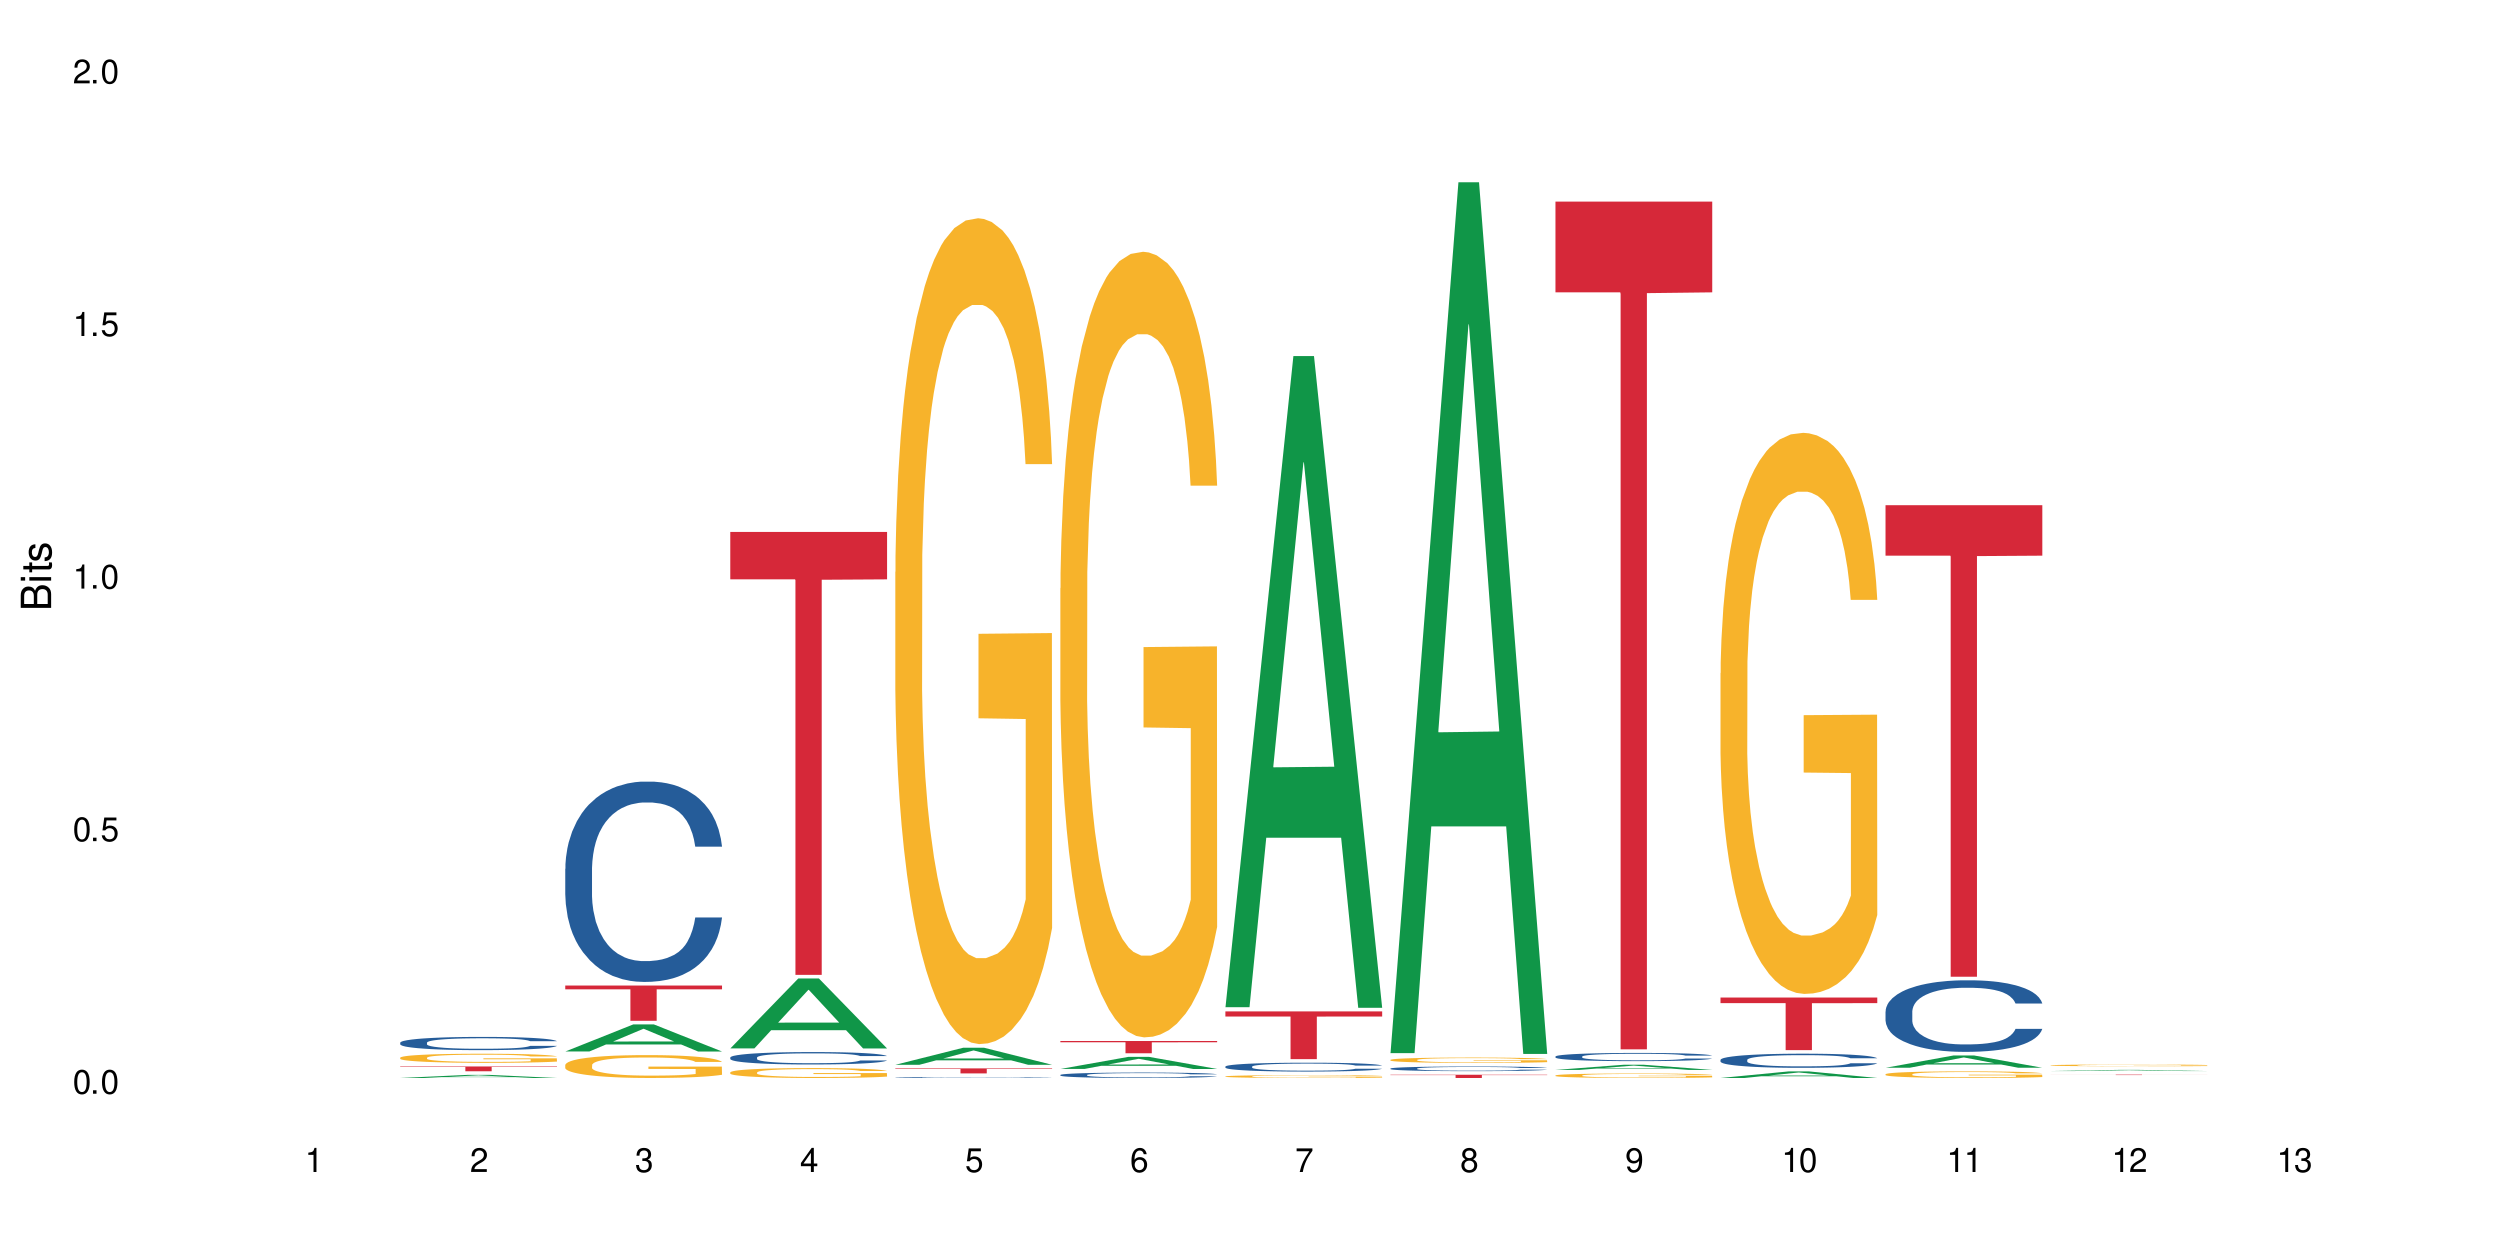 <?xml version="1.0" encoding="UTF-8"?>
<svg xmlns="http://www.w3.org/2000/svg" xmlns:xlink="http://www.w3.org/1999/xlink" width="720" height="360" viewBox="0 0 720 360">
<defs>
<g>
<g id="glyph-0-0">
</g>
<g id="glyph-0-1">
<path d="M 2.641 -6.938 C 2 -6.938 1.422 -6.656 1.078 -6.172 C 0.641 -5.562 0.406 -4.641 0.406 -3.359 C 0.406 -1.016 1.188 0.219 2.641 0.219 C 4.078 0.219 4.859 -1.016 4.859 -3.297 C 4.859 -4.641 4.656 -5.547 4.203 -6.172 C 3.844 -6.656 3.281 -6.938 2.641 -6.938 Z M 2.641 -6.188 C 3.547 -6.188 4 -5.25 4 -3.375 C 4 -1.406 3.562 -0.484 2.625 -0.484 C 1.734 -0.484 1.281 -1.438 1.281 -3.344 C 1.281 -5.25 1.734 -6.188 2.641 -6.188 Z M 2.641 -6.188 "/>
</g>
<g id="glyph-0-2">
<path d="M 1.828 -1 L 0.828 -1 L 0.828 0 L 1.828 0 Z M 1.828 -1 "/>
</g>
<g id="glyph-0-3">
<path d="M 4.562 -6.797 L 1.062 -6.797 L 0.547 -3.094 L 1.328 -3.094 C 1.719 -3.562 2.047 -3.734 2.578 -3.734 C 3.484 -3.734 4.062 -3.109 4.062 -2.094 C 4.062 -1.125 3.484 -0.531 2.578 -0.531 C 1.828 -0.531 1.375 -0.906 1.188 -1.672 L 0.328 -1.672 C 0.453 -1.109 0.547 -0.844 0.75 -0.594 C 1.125 -0.078 1.828 0.219 2.594 0.219 C 3.969 0.219 4.922 -0.781 4.922 -2.219 C 4.922 -3.562 4.031 -4.484 2.719 -4.484 C 2.25 -4.484 1.859 -4.359 1.469 -4.062 L 1.734 -5.969 L 4.562 -5.969 Z M 4.562 -6.797 "/>
</g>
<g id="glyph-0-4">
<path d="M 2.484 -4.938 L 2.484 0 L 3.328 0 L 3.328 -6.938 L 2.766 -6.938 C 2.469 -5.875 2.281 -5.734 0.984 -5.562 L 0.984 -4.938 Z M 2.484 -4.938 "/>
</g>
<g id="glyph-0-5">
<path d="M 4.859 -0.828 L 1.281 -0.828 C 1.359 -1.406 1.672 -1.781 2.5 -2.281 L 3.469 -2.828 C 4.406 -3.344 4.906 -4.062 4.906 -4.906 C 4.906 -5.484 4.672 -6.031 4.266 -6.406 C 3.859 -6.766 3.375 -6.938 2.719 -6.938 C 1.859 -6.938 1.219 -6.625 0.844 -6.031 C 0.609 -5.672 0.5 -5.234 0.484 -4.531 L 1.328 -4.531 C 1.359 -5.016 1.406 -5.281 1.531 -5.516 C 1.75 -5.938 2.188 -6.203 2.703 -6.203 C 3.469 -6.203 4.031 -5.641 4.031 -4.891 C 4.031 -4.344 3.719 -3.859 3.125 -3.516 L 2.234 -3 C 0.812 -2.172 0.406 -1.531 0.328 -0.016 L 4.859 -0.016 Z M 4.859 -0.828 "/>
</g>
<g id="glyph-0-6">
<path d="M 2.125 -3.188 L 2.578 -3.188 C 3.5 -3.188 3.984 -2.766 3.984 -1.922 C 3.984 -1.062 3.469 -0.531 2.594 -0.531 C 1.656 -0.531 1.203 -1 1.156 -2.016 L 0.312 -2.016 C 0.344 -1.453 0.438 -1.094 0.609 -0.781 C 0.953 -0.109 1.625 0.219 2.547 0.219 C 3.953 0.219 4.859 -0.625 4.859 -1.938 C 4.859 -2.828 4.516 -3.297 3.703 -3.594 C 4.344 -3.844 4.656 -4.328 4.656 -5.031 C 4.656 -6.219 3.875 -6.938 2.578 -6.938 C 1.203 -6.938 0.484 -6.172 0.453 -4.703 L 1.297 -4.703 C 1.312 -5.125 1.344 -5.359 1.453 -5.578 C 1.641 -5.969 2.062 -6.203 2.594 -6.203 C 3.344 -6.203 3.797 -5.75 3.797 -5 C 3.797 -4.516 3.609 -4.219 3.25 -4.047 C 3.016 -3.953 2.703 -3.922 2.125 -3.906 Z M 2.125 -3.188 "/>
</g>
<g id="glyph-0-7">
<path d="M 3.141 -1.672 L 3.141 0 L 3.984 0 L 3.984 -1.672 L 4.984 -1.672 L 4.984 -2.438 L 3.984 -2.438 L 3.984 -6.938 L 3.359 -6.938 L 0.266 -2.578 L 0.266 -1.672 Z M 3.141 -2.438 L 1 -2.438 L 3.141 -5.5 Z M 3.141 -2.438 "/>
</g>
<g id="glyph-0-8">
<path d="M 4.781 -5.125 C 4.609 -6.266 3.891 -6.938 2.844 -6.938 C 2.094 -6.938 1.422 -6.578 1.031 -5.953 C 0.594 -5.266 0.406 -4.422 0.406 -3.172 C 0.406 -2 0.578 -1.25 0.984 -0.641 C 1.359 -0.078 1.953 0.219 2.703 0.219 C 3.984 0.219 4.922 -0.75 4.922 -2.094 C 4.922 -3.375 4.062 -4.281 2.844 -4.281 C 2.172 -4.281 1.641 -4.031 1.281 -3.516 C 1.281 -5.234 1.828 -6.188 2.797 -6.188 C 3.391 -6.188 3.797 -5.797 3.938 -5.125 Z M 2.734 -3.531 C 3.547 -3.531 4.062 -2.953 4.062 -2.031 C 4.062 -1.156 3.484 -0.531 2.703 -0.531 C 1.922 -0.531 1.328 -1.188 1.328 -2.078 C 1.328 -2.938 1.906 -3.531 2.734 -3.531 Z M 2.734 -3.531 "/>
</g>
<g id="glyph-0-9">
<path d="M 4.984 -6.797 L 0.438 -6.797 L 0.438 -5.969 L 4.109 -5.969 C 2.5 -3.656 1.828 -2.234 1.328 0 L 2.219 0 C 2.594 -2.172 3.453 -4.047 4.984 -6.094 Z M 4.984 -6.797 "/>
</g>
<g id="glyph-0-10">
<path d="M 3.75 -3.656 C 4.469 -4.094 4.688 -4.438 4.688 -5.078 C 4.688 -6.172 3.844 -6.938 2.641 -6.938 C 1.438 -6.938 0.594 -6.172 0.594 -5.094 C 0.594 -4.438 0.812 -4.094 1.516 -3.656 C 0.734 -3.266 0.359 -2.703 0.359 -1.922 C 0.359 -0.656 1.281 0.219 2.641 0.219 C 3.984 0.219 4.922 -0.656 4.922 -1.922 C 4.922 -2.703 4.531 -3.266 3.75 -3.656 Z M 2.641 -6.188 C 3.359 -6.188 3.812 -5.75 3.812 -5.062 C 3.812 -4.406 3.344 -3.984 2.641 -3.984 C 1.922 -3.984 1.453 -4.406 1.453 -5.078 C 1.453 -5.75 1.922 -6.188 2.641 -6.188 Z M 2.641 -3.266 C 3.484 -3.266 4.062 -2.719 4.062 -1.906 C 4.062 -1.078 3.484 -0.531 2.625 -0.531 C 1.797 -0.531 1.219 -1.094 1.219 -1.906 C 1.219 -2.719 1.781 -3.266 2.641 -3.266 Z M 2.641 -3.266 "/>
</g>
<g id="glyph-0-11">
<path d="M 0.516 -1.578 C 0.672 -0.453 1.406 0.219 2.438 0.219 C 3.188 0.219 3.859 -0.141 4.266 -0.766 C 4.688 -1.453 4.891 -2.297 4.891 -3.547 C 4.891 -4.719 4.703 -5.453 4.312 -6.078 C 3.938 -6.641 3.344 -6.938 2.594 -6.938 C 1.297 -6.938 0.359 -5.969 0.359 -4.625 C 0.359 -3.344 1.234 -2.453 2.453 -2.453 C 3.094 -2.453 3.578 -2.672 4.016 -3.203 C 4 -1.484 3.469 -0.531 2.5 -0.531 C 1.906 -0.531 1.484 -0.906 1.359 -1.578 Z M 2.578 -6.203 C 3.375 -6.203 3.969 -5.531 3.969 -4.641 C 3.969 -3.797 3.391 -3.188 2.547 -3.188 C 1.734 -3.188 1.234 -3.766 1.234 -4.688 C 1.234 -5.562 1.797 -6.203 2.578 -6.203 Z M 2.578 -6.203 "/>
</g>
<g id="glyph-1-0">
</g>
<g id="glyph-1-1">
<path d="M 0 -0.953 L 0 -4.891 C 0 -5.719 -0.234 -6.344 -0.734 -6.797 C -1.188 -7.234 -1.812 -7.469 -2.5 -7.469 C -3.547 -7.469 -4.188 -7 -4.625 -5.875 C -4.984 -6.688 -5.625 -7.094 -6.531 -7.094 C -7.172 -7.094 -7.734 -6.859 -8.141 -6.391 C -8.562 -5.922 -8.75 -5.344 -8.75 -4.5 L -8.75 -0.953 Z M -4.984 -2.062 L -7.766 -2.062 L -7.766 -4.219 C -7.766 -4.844 -7.688 -5.203 -7.453 -5.5 C -7.219 -5.812 -6.859 -5.969 -6.375 -5.969 C -5.891 -5.969 -5.531 -5.812 -5.297 -5.5 C -5.062 -5.203 -4.984 -4.844 -4.984 -4.219 Z M -0.984 -2.062 L -4 -2.062 L -4 -4.781 C -4 -5.766 -3.438 -6.359 -2.484 -6.359 C -1.547 -6.359 -0.984 -5.766 -0.984 -4.781 Z M -0.984 -2.062 "/>
</g>
<g id="glyph-1-2">
<path d="M -6.281 -1.797 L -6.281 -0.797 L 0 -0.797 L 0 -1.797 Z M -8.75 -1.797 L -8.75 -0.797 L -7.484 -0.797 L -7.484 -1.797 Z M -8.75 -1.797 "/>
</g>
<g id="glyph-1-3">
<path d="M -6.281 -3.047 L -6.281 -2.016 L -8.016 -2.016 L -8.016 -1.016 L -6.281 -1.016 L -6.281 -0.172 L -5.469 -0.172 L -5.469 -1.016 L -0.719 -1.016 C -0.078 -1.016 0.281 -1.453 0.281 -2.234 C 0.281 -2.5 0.25 -2.719 0.188 -3.047 L -0.641 -3.047 C -0.609 -2.906 -0.594 -2.766 -0.594 -2.562 C -0.594 -2.141 -0.719 -2.016 -1.156 -2.016 L -5.469 -2.016 L -5.469 -3.047 Z M -6.281 -3.047 "/>
</g>
<g id="glyph-1-4">
<path d="M -4.531 -5.25 C -5.766 -5.25 -6.469 -4.422 -6.469 -2.969 C -6.469 -1.516 -5.719 -0.562 -4.547 -0.562 C -3.562 -0.562 -3.094 -1.062 -2.734 -2.562 L -2.516 -3.484 C -2.344 -4.188 -2.094 -4.469 -1.641 -4.469 C -1.047 -4.469 -0.641 -3.875 -0.641 -3 C -0.641 -2.453 -0.797 -2 -1.062 -1.75 C -1.25 -1.594 -1.422 -1.531 -1.875 -1.469 L -1.875 -0.406 C -0.422 -0.453 0.281 -1.266 0.281 -2.922 C 0.281 -4.5 -0.5 -5.516 -1.719 -5.516 C -2.656 -5.516 -3.172 -4.984 -3.469 -3.734 L -3.703 -2.766 C -3.891 -1.953 -4.156 -1.609 -4.594 -1.609 C -5.188 -1.609 -5.547 -2.125 -5.547 -2.938 C -5.547 -3.75 -5.203 -4.172 -4.531 -4.203 Z M -4.531 -5.25 "/>
</g>
</g>
</defs>
<rect x="-72" y="-36" width="864" height="432" fill="rgb(100%, 100%, 100%)" fill-opacity="1"/>
<path fill-rule="nonzero" fill="rgb(6.275%, 58.824%, 28.235%)" fill-opacity="1" d="M 115.262 310.461 L 115.309 310.457 L 134.848 309.555 L 140.781 309.555 L 160.414 310.461 L 153.516 310.461 L 148.598 310.223 L 127.031 310.223 L 122.207 310.461 L 115.262 310.461 L 129.105 310.125 L 146.617 310.125 L 137.887 309.703 L 137.691 309.703 L 129.059 310.125 L 129.105 310.125 Z M 115.262 310.461 "/>
<path fill-rule="nonzero" fill="rgb(14.51%, 36.078%, 60%)" fill-opacity="1" d="M 115.262 300.289 L 115.316 300.285 L 115.316 300.199 L 115.48 300.07 L 115.867 299.902 L 116.254 299.785 L 117.242 299.582 L 118.621 299.383 L 120.051 299.23 L 121.098 299.137 L 122.035 299.07 L 124.184 298.941 L 125.559 298.875 L 127.047 298.812 L 128.863 298.754 L 130.184 298.719 L 133.156 298.664 L 135.359 298.641 L 137.066 298.629 L 140.758 298.629 L 142.961 298.645 L 144.555 298.66 L 146.316 298.688 L 147.805 298.719 L 150.395 298.797 L 152.707 298.895 L 153.75 298.949 L 155.402 299.059 L 156.672 299.164 L 157.551 299.254 L 158.543 299.383 L 159.422 299.539 L 160.086 299.715 L 160.414 299.867 L 152.707 299.867 L 152.32 299.727 L 151.879 299.617 L 151.055 299.477 L 150.227 299.375 L 149.07 299.273 L 148.023 299.207 L 146.594 299.141 L 145.328 299.102 L 144.004 299.07 L 142.738 299.047 L 140.316 299.027 L 137.508 299.027 L 136.461 299.035 L 134.312 299.062 L 133.156 299.086 L 131.504 299.133 L 130.348 299.18 L 128.973 299.25 L 128.035 299.309 L 126.879 299.398 L 126.055 299.48 L 125.117 299.594 L 124.566 299.684 L 124.07 299.777 L 123.633 299.895 L 123.301 300.016 L 123.082 300.145 L 122.969 300.27 L 122.969 300.812 L 123.082 300.938 L 123.355 301.082 L 124.07 301.297 L 125.117 301.48 L 126.328 301.625 L 127.484 301.73 L 128.145 301.781 L 129.027 301.836 L 130.402 301.906 L 132.387 301.973 L 133.543 302.004 L 135.305 302.031 L 137.121 302.043 L 139.547 302.043 L 141.691 302.031 L 143.125 302.012 L 144.609 301.984 L 146.648 301.926 L 147.914 301.871 L 149.016 301.805 L 149.844 301.738 L 150.395 301.684 L 151.219 301.574 L 151.879 301.457 L 152.375 301.332 L 152.707 301.215 L 160.414 301.215 L 160.086 301.355 L 159.59 301.488 L 159.094 301.59 L 158.324 301.715 L 157.441 301.82 L 156.176 301.941 L 155.129 302.023 L 153.75 302.109 L 152.484 302.176 L 151.109 302.234 L 149.07 302.305 L 147.75 302.34 L 146.316 302.371 L 144.609 302.398 L 142.465 302.426 L 140.152 302.438 L 138.004 302.441 L 135.691 302.434 L 133.984 302.422 L 131.727 302.391 L 128.918 302.328 L 126.879 302.262 L 125.281 302.195 L 123.906 302.125 L 122.363 302.031 L 120.383 301.879 L 119.172 301.758 L 118.344 301.66 L 117.41 301.523 L 116.746 301.402 L 115.977 301.207 L 115.426 300.961 L 115.262 300.77 Z M 115.262 300.289 "/>
<path fill-rule="nonzero" fill="rgb(96.863%, 70.196%, 16.863%)" fill-opacity="1" d="M 115.262 304.598 L 115.316 304.598 L 115.316 304.551 L 115.535 304.441 L 116.086 304.293 L 116.805 304.172 L 117.574 304.074 L 118.07 304.023 L 118.895 303.953 L 119.609 303.902 L 121.43 303.793 L 123.742 303.691 L 125.008 303.648 L 126.438 303.609 L 128.477 303.562 L 129.414 303.547 L 132.277 303.508 L 135.523 303.484 L 139.105 303.477 L 140.758 303.48 L 143.016 303.488 L 146.098 303.516 L 147.859 303.539 L 149.238 303.562 L 150.668 303.594 L 152.43 303.641 L 154.082 303.699 L 155.402 303.758 L 156.727 303.828 L 157.828 303.906 L 158.762 303.988 L 159.59 304.09 L 160.086 304.172 L 160.414 304.258 L 152.762 304.258 L 152.32 304.172 L 151.824 304.109 L 151 304.031 L 150.172 303.973 L 149.348 303.926 L 147.805 303.863 L 146.484 303.828 L 144.832 303.793 L 143.234 303.773 L 141.418 303.758 L 140.316 303.754 L 137.398 303.754 L 134.754 303.77 L 133.211 303.789 L 132.109 303.809 L 130.57 303.844 L 129.633 303.871 L 129.082 303.891 L 127.43 303.965 L 126.328 304.031 L 125.723 304.078 L 124.953 304.148 L 124.402 304.215 L 123.797 304.309 L 123.465 304.383 L 123.023 304.543 L 122.969 304.977 L 123.137 305.066 L 123.465 305.164 L 123.906 305.25 L 124.566 305.34 L 125.227 305.41 L 126.383 305.504 L 127.375 305.566 L 128.145 305.605 L 129.633 305.672 L 130.238 305.691 L 131.672 305.734 L 133.156 305.77 L 134.973 305.797 L 136.352 305.812 L 138.555 305.824 L 141.363 305.824 L 144.668 305.809 L 146.758 305.793 L 148.191 305.773 L 149.125 305.754 L 150.281 305.73 L 151.109 305.703 L 151.879 305.68 L 152.816 305.637 L 152.816 305.066 L 139.215 305.062 L 139.215 304.797 L 160.359 304.793 L 160.414 305.73 L 159.258 305.793 L 157.828 305.855 L 156.449 305.902 L 155.02 305.945 L 152.98 305.988 L 151.328 306.02 L 148.797 306.051 L 146.484 306.074 L 144.059 306.086 L 141.914 306.094 L 139.379 306.098 L 137.121 306.094 L 134.699 306.078 L 132.773 306.059 L 131.012 306.035 L 129.246 306.004 L 127.047 305.953 L 125.613 305.914 L 124.125 305.863 L 122.641 305.805 L 121.316 305.738 L 120.438 305.688 L 119.555 305.629 L 118.621 305.559 L 117.738 305.477 L 117.078 305.402 L 116.473 305.32 L 116.031 305.242 L 115.59 305.133 L 115.371 305.047 L 115.262 304.973 Z M 115.262 304.598 "/>
<path fill-rule="nonzero" fill="rgb(83.922%, 15.686%, 22.353%)" fill-opacity="1" d="M 115.262 307.133 L 160.414 307.133 L 160.414 307.281 L 141.598 307.281 L 141.598 308.52 L 134.023 308.52 L 134.023 307.285 L 133.914 307.281 L 115.262 307.281 Z M 115.262 307.133 "/>
<path fill-rule="nonzero" fill="rgb(6.275%, 58.824%, 28.235%)" fill-opacity="1" d="M 162.793 302.828 L 162.84 302.82 L 182.379 295.031 L 188.312 295.031 L 207.945 302.836 L 201.047 302.836 L 196.125 300.797 L 174.562 300.797 L 169.738 302.828 L 162.793 302.828 L 176.637 299.953 L 194.148 299.949 L 185.418 296.305 L 185.32 296.301 L 185.223 296.32 L 176.59 299.949 L 176.637 299.953 Z M 162.793 302.828 "/>
<path fill-rule="nonzero" fill="rgb(14.51%, 36.078%, 60%)" fill-opacity="1" d="M 162.793 250.211 L 162.848 250.16 L 162.848 248.895 L 163.012 246.891 L 163.398 244.359 L 163.781 242.621 L 164.773 239.508 L 166.148 236.504 L 167.582 234.184 L 168.629 232.812 L 169.562 231.758 L 171.711 229.805 L 173.09 228.805 L 174.574 227.906 L 176.391 227.012 L 177.715 226.484 L 180.688 225.641 L 182.891 225.27 L 184.598 225.113 L 188.285 225.113 L 190.488 225.324 L 192.086 225.586 L 193.848 226.008 L 195.336 226.484 L 197.922 227.645 L 200.234 229.121 L 201.281 229.965 L 202.934 231.598 L 204.199 233.18 L 205.082 234.551 L 206.074 236.504 L 206.953 238.875 L 207.613 241.566 L 207.945 243.832 L 200.234 243.832 L 199.852 241.723 L 199.41 240.09 L 198.582 237.926 L 197.758 236.398 L 196.602 234.867 L 195.555 233.867 L 194.125 232.863 L 192.855 232.23 L 191.535 231.758 L 190.27 231.441 L 187.848 231.125 L 185.039 231.125 L 183.992 231.23 L 181.844 231.652 L 180.688 232.02 L 179.035 232.758 L 177.879 233.445 L 176.504 234.5 L 175.566 235.395 L 174.41 236.766 L 173.586 237.98 L 172.648 239.719 L 172.098 241.039 L 171.602 242.516 L 171.16 244.254 L 170.832 246.098 L 170.609 248.051 L 170.5 249.949 L 170.5 258.121 L 170.609 260.02 L 170.887 262.234 L 171.602 265.453 L 172.648 268.246 L 173.859 270.461 L 175.016 272.043 L 175.676 272.781 L 176.559 273.625 L 177.934 274.68 L 179.918 275.734 L 181.074 276.156 L 182.836 276.578 L 184.652 276.789 L 187.074 276.789 L 189.223 276.578 L 190.656 276.312 L 192.141 275.891 L 194.18 274.996 L 195.445 274.152 L 196.547 273.148 L 197.371 272.148 L 197.922 271.305 L 198.75 269.668 L 199.41 267.879 L 199.906 266.031 L 200.234 264.238 L 207.945 264.238 L 207.613 266.348 L 207.117 268.406 L 206.625 269.934 L 205.852 271.777 L 204.973 273.414 L 203.703 275.258 L 202.66 276.473 L 201.281 277.789 L 200.016 278.793 L 198.641 279.688 L 196.602 280.742 L 195.281 281.27 L 193.848 281.746 L 192.141 282.168 L 189.992 282.535 L 187.68 282.746 L 185.535 282.801 L 183.219 282.695 L 181.512 282.484 L 179.254 282.008 L 176.449 281.059 L 174.41 280.059 L 172.812 279.055 L 171.438 278 L 169.895 276.578 L 167.914 274.258 L 166.699 272.465 L 165.875 270.988 L 164.938 268.93 L 164.277 267.086 L 163.508 264.133 L 162.957 260.391 L 162.793 257.488 Z M 162.793 250.211 "/>
<path fill-rule="nonzero" fill="rgb(96.863%, 70.196%, 16.863%)" fill-opacity="1" d="M 162.793 306.691 L 162.848 306.688 L 162.848 306.566 L 163.066 306.297 L 163.617 305.922 L 164.332 305.617 L 165.105 305.375 L 165.602 305.25 L 166.426 305.066 L 167.141 304.934 L 168.957 304.664 L 171.27 304.41 L 172.539 304.305 L 173.969 304.199 L 176.008 304.086 L 176.941 304.043 L 179.805 303.949 L 183.055 303.887 L 186.633 303.871 L 188.285 303.875 L 190.543 303.898 L 193.629 303.965 L 195.391 304.027 L 196.766 304.086 L 198.199 304.164 L 199.961 304.285 L 201.613 304.43 L 202.934 304.574 L 204.254 304.754 L 205.355 304.949 L 206.293 305.156 L 207.117 305.41 L 207.613 305.621 L 207.945 305.832 L 200.289 305.832 L 199.852 305.621 L 199.355 305.457 L 198.527 305.262 L 197.703 305.117 L 196.875 305 L 195.336 304.844 L 194.012 304.75 L 192.363 304.664 L 190.766 304.609 L 188.949 304.574 L 187.848 304.562 L 184.926 304.562 L 182.285 304.605 L 180.742 304.652 L 179.641 304.699 L 178.098 304.789 L 177.164 304.863 L 176.613 304.91 L 174.961 305.098 L 173.859 305.266 L 173.254 305.379 L 172.484 305.562 L 171.934 305.723 L 171.328 305.965 L 170.996 306.145 L 170.555 306.555 L 170.5 307.637 L 170.664 307.867 L 170.996 308.113 L 171.438 308.328 L 172.098 308.559 L 172.758 308.734 L 173.914 308.969 L 174.906 309.125 L 175.676 309.227 L 177.164 309.391 L 177.77 309.441 L 179.199 309.551 L 180.688 309.637 L 182.504 309.707 L 183.883 309.742 L 186.082 309.773 L 188.891 309.773 L 192.195 309.738 L 194.289 309.691 L 195.719 309.641 L 196.656 309.602 L 197.812 309.535 L 198.641 309.473 L 199.41 309.406 L 200.348 309.305 L 200.348 307.867 L 186.746 307.859 L 186.746 307.188 L 207.891 307.18 L 207.945 309.535 L 206.789 309.695 L 205.355 309.852 L 203.98 309.973 L 202.547 310.074 L 200.512 310.191 L 198.859 310.262 L 196.324 310.348 L 194.012 310.398 L 191.59 310.438 L 189.441 310.453 L 186.91 310.461 L 184.652 310.449 L 182.23 310.414 L 180.301 310.363 L 178.539 310.305 L 176.777 310.227 L 174.574 310.098 L 173.145 309.996 L 171.656 309.871 L 170.172 309.719 L 168.848 309.559 L 167.969 309.43 L 167.086 309.285 L 166.148 309.105 L 165.27 308.902 L 164.609 308.715 L 164.004 308.504 L 163.562 308.305 L 163.121 308.035 L 162.902 307.816 L 162.793 307.633 Z M 162.793 306.691 "/>
<path fill-rule="nonzero" fill="rgb(83.922%, 15.686%, 22.353%)" fill-opacity="1" d="M 162.793 283.836 L 207.945 283.836 L 207.945 284.922 L 189.125 284.934 L 189.125 293.996 L 181.555 293.996 L 181.555 284.941 L 181.445 284.922 L 162.793 284.922 Z M 162.793 283.836 "/>
<path fill-rule="nonzero" fill="rgb(6.275%, 58.824%, 28.235%)" fill-opacity="1" d="M 210.32 301.941 L 210.371 301.922 L 229.906 281.797 L 235.84 281.797 L 255.477 301.961 L 248.578 301.961 L 243.656 296.695 L 222.094 296.695 L 217.27 301.941 L 210.32 301.941 L 224.168 294.52 L 241.68 294.5 L 232.945 285.09 L 232.852 285.07 L 232.754 285.129 L 224.117 294.5 L 224.168 294.52 Z M 210.32 301.941 "/>
<path fill-rule="nonzero" fill="rgb(14.51%, 36.078%, 60%)" fill-opacity="1" d="M 210.32 304.551 L 210.375 304.551 L 210.375 304.473 L 210.543 304.348 L 210.926 304.191 L 211.312 304.082 L 212.305 303.891 L 213.68 303.703 L 215.113 303.559 L 216.16 303.473 L 217.094 303.41 L 219.242 303.289 L 220.617 303.227 L 222.105 303.168 L 223.922 303.113 L 225.246 303.082 L 228.219 303.027 L 230.422 303.008 L 232.129 302.996 L 235.816 302.996 L 238.02 303.008 L 239.617 303.027 L 241.379 303.051 L 242.863 303.082 L 245.453 303.152 L 247.766 303.246 L 248.812 303.297 L 250.465 303.398 L 251.73 303.496 L 252.613 303.582 L 253.602 303.703 L 254.484 303.852 L 255.145 304.016 L 255.477 304.156 L 247.766 304.156 L 247.379 304.027 L 246.941 303.926 L 246.113 303.789 L 245.289 303.695 L 244.133 303.602 L 243.086 303.539 L 241.652 303.477 L 240.387 303.438 L 239.066 303.41 L 237.801 303.391 L 235.375 303.371 L 232.566 303.371 L 231.523 303.375 L 229.375 303.402 L 228.219 303.426 L 226.566 303.469 L 225.41 303.512 L 224.031 303.578 L 223.098 303.633 L 221.941 303.719 L 221.113 303.793 L 220.18 303.902 L 219.629 303.984 L 219.133 304.074 L 218.691 304.184 L 218.359 304.297 L 218.141 304.418 L 218.031 304.535 L 218.031 305.043 L 218.141 305.16 L 218.418 305.297 L 219.133 305.496 L 220.18 305.672 L 221.391 305.809 L 222.547 305.906 L 223.207 305.953 L 224.086 306.004 L 225.465 306.07 L 227.445 306.133 L 228.602 306.16 L 230.367 306.188 L 232.184 306.199 L 234.605 306.199 L 236.754 306.188 L 238.184 306.172 L 239.672 306.145 L 241.707 306.09 L 242.977 306.035 L 244.078 305.973 L 244.902 305.914 L 245.453 305.859 L 246.277 305.758 L 246.941 305.648 L 247.438 305.531 L 247.766 305.422 L 255.477 305.422 L 255.145 305.551 L 254.648 305.68 L 254.152 305.773 L 253.383 305.891 L 252.5 305.992 L 251.234 306.105 L 250.188 306.18 L 248.812 306.262 L 247.547 306.324 L 246.168 306.379 L 244.133 306.445 L 242.809 306.477 L 241.379 306.508 L 239.672 306.535 L 237.523 306.555 L 235.211 306.57 L 233.062 306.574 L 230.75 306.566 L 229.043 306.555 L 226.785 306.523 L 223.977 306.465 L 221.941 306.402 L 220.344 306.34 L 218.965 306.273 L 217.426 306.188 L 215.441 306.043 L 214.23 305.934 L 213.406 305.84 L 212.469 305.711 L 211.809 305.598 L 211.039 305.414 L 210.488 305.184 L 210.32 305.004 Z M 210.32 304.551 "/>
<path fill-rule="nonzero" fill="rgb(96.863%, 70.196%, 16.863%)" fill-opacity="1" d="M 210.32 308.828 L 210.375 308.828 L 210.375 308.773 L 210.598 308.656 L 211.148 308.496 L 211.863 308.363 L 212.633 308.258 L 213.129 308.203 L 213.957 308.125 L 214.672 308.07 L 216.488 307.953 L 218.801 307.844 L 220.066 307.797 L 221.5 307.75 L 223.539 307.703 L 224.473 307.684 L 227.336 307.641 L 230.586 307.617 L 234.164 307.609 L 235.816 307.609 L 238.074 307.621 L 241.156 307.648 L 242.922 307.676 L 244.297 307.703 L 245.73 307.734 L 247.492 307.789 L 249.145 307.852 L 250.465 307.914 L 251.785 307.992 L 252.887 308.074 L 253.824 308.164 L 254.648 308.273 L 255.145 308.367 L 255.477 308.457 L 247.82 308.457 L 247.379 308.367 L 246.887 308.297 L 246.059 308.211 L 245.234 308.148 L 244.406 308.098 L 242.863 308.031 L 241.543 307.988 L 239.891 307.953 L 238.293 307.93 L 236.477 307.914 L 235.375 307.906 L 232.457 307.906 L 229.816 307.926 L 228.273 307.945 L 227.172 307.969 L 225.629 308.008 L 224.695 308.039 L 224.145 308.059 L 222.492 308.141 L 221.391 308.211 L 220.785 308.262 L 220.012 308.34 L 219.461 308.41 L 218.855 308.516 L 218.527 308.594 L 218.086 308.77 L 218.031 309.238 L 218.195 309.336 L 218.527 309.445 L 218.965 309.539 L 219.629 309.637 L 220.289 309.711 L 221.445 309.812 L 222.438 309.883 L 223.207 309.926 L 224.695 309.996 L 225.301 310.02 L 226.73 310.066 L 228.219 310.105 L 230.035 310.137 L 231.41 310.152 L 233.613 310.164 L 236.422 310.164 L 239.727 310.148 L 241.82 310.129 L 243.25 310.105 L 244.188 310.09 L 245.344 310.059 L 246.168 310.035 L 246.941 310.004 L 247.875 309.961 L 247.875 309.336 L 234.273 309.336 L 234.273 309.043 L 255.422 309.039 L 255.477 310.059 L 254.32 310.129 L 252.887 310.199 L 251.512 310.25 L 250.078 310.293 L 248.043 310.344 L 246.391 310.375 L 243.855 310.41 L 241.543 310.434 L 239.121 310.449 L 236.973 310.457 L 234.441 310.461 L 232.184 310.457 L 229.758 310.441 L 227.832 310.418 L 226.07 310.395 L 224.309 310.359 L 222.105 310.305 L 220.672 310.262 L 219.188 310.207 L 217.699 310.141 L 216.379 310.07 L 215.496 310.016 L 214.617 309.953 L 213.68 309.875 L 212.801 309.785 L 212.137 309.703 L 211.531 309.613 L 211.094 309.527 L 210.652 309.41 L 210.43 309.316 L 210.32 309.234 Z M 210.32 308.828 "/>
<path fill-rule="nonzero" fill="rgb(83.922%, 15.686%, 22.353%)" fill-opacity="1" d="M 210.32 153.199 L 255.477 153.199 L 255.477 166.852 L 236.656 166.973 L 236.656 280.762 L 229.086 280.762 L 229.086 167.094 L 228.977 166.852 L 210.32 166.852 Z M 210.32 153.199 "/>
<path fill-rule="nonzero" fill="rgb(6.275%, 58.824%, 28.235%)" fill-opacity="1" d="M 257.852 306.656 L 257.898 306.652 L 277.438 301.738 L 283.371 301.738 L 303.004 306.66 L 296.105 306.66 L 291.188 305.375 L 269.621 305.375 L 264.797 306.656 L 257.852 306.656 L 271.695 304.844 L 289.207 304.84 L 280.477 302.543 L 280.379 302.535 L 280.285 302.551 L 271.648 304.84 L 271.695 304.844 Z M 257.852 306.656 "/>
<path fill-rule="nonzero" fill="rgb(14.51%, 36.078%, 60%)" fill-opacity="1" d="M 257.852 310.301 L 257.906 310.301 L 257.906 310.293 L 258.07 310.281 L 258.457 310.27 L 258.844 310.262 L 259.832 310.246 L 261.211 310.23 L 262.641 310.219 L 263.688 310.215 L 264.625 310.207 L 266.773 310.199 L 268.148 310.195 L 269.637 310.188 L 271.453 310.184 L 272.773 310.184 L 275.746 310.18 L 277.949 310.176 L 287.145 310.176 L 288.91 310.18 L 290.395 310.184 L 292.984 310.188 L 295.297 310.195 L 296.344 310.199 L 297.996 310.207 L 299.262 310.215 L 300.141 310.223 L 301.133 310.23 L 302.016 310.242 L 302.676 310.258 L 303.004 310.27 L 295.297 310.27 L 294.91 310.258 L 294.469 310.25 L 293.645 310.238 L 292.816 310.23 L 291.66 310.223 L 290.617 310.219 L 289.184 310.215 L 287.918 310.211 L 286.598 310.207 L 285.328 310.207 L 282.906 310.203 L 280.098 310.203 L 279.051 310.207 L 276.902 310.207 L 275.746 310.211 L 274.098 310.215 L 272.941 310.215 L 271.562 310.223 L 270.625 310.227 L 269.469 310.234 L 268.645 310.238 L 267.707 310.246 L 267.156 310.254 L 266.66 310.262 L 266.223 310.27 L 265.891 310.277 L 265.672 310.289 L 265.562 310.297 L 265.562 310.34 L 265.672 310.348 L 265.945 310.359 L 266.66 310.375 L 267.707 310.387 L 268.918 310.398 L 270.074 310.406 L 270.738 310.41 L 271.617 310.414 L 272.996 310.422 L 274.977 310.426 L 276.133 310.426 L 277.895 310.43 L 285.715 310.43 L 287.203 310.426 L 289.238 310.422 L 290.504 310.418 L 291.605 310.414 L 292.434 310.406 L 292.984 310.402 L 293.809 310.395 L 294.469 310.387 L 294.965 310.379 L 295.297 310.367 L 303.004 310.367 L 302.676 310.379 L 302.18 310.391 L 301.684 310.398 L 300.914 310.406 L 300.031 310.414 L 298.766 310.422 L 297.719 310.43 L 296.344 310.438 L 295.074 310.441 L 293.699 310.445 L 291.66 310.449 L 290.34 310.453 L 288.91 310.457 L 287.203 310.457 L 285.055 310.461 L 278.281 310.461 L 276.574 310.457 L 274.316 310.457 L 271.508 310.453 L 269.469 310.445 L 267.875 310.441 L 266.496 310.438 L 264.953 310.43 L 262.973 310.418 L 261.762 310.41 L 260.934 310.402 L 260 310.391 L 259.34 310.383 L 258.566 310.367 L 258.016 310.352 L 257.852 310.336 Z M 257.852 310.301 "/>
<path fill-rule="nonzero" fill="rgb(96.863%, 70.196%, 16.863%)" fill-opacity="1" d="M 257.852 164.727 L 257.906 164.508 L 257.906 160.164 L 258.125 150.391 L 258.676 136.922 L 259.395 125.844 L 260.164 117.156 L 260.66 112.594 L 261.484 106.078 L 262.203 101.301 L 264.02 91.523 L 266.332 82.402 L 267.598 78.492 L 269.031 74.801 L 271.066 70.672 L 272.004 69.152 L 274.867 65.676 L 278.117 63.504 L 281.695 62.852 L 283.348 63.07 L 285.605 63.938 L 288.688 66.328 L 290.449 68.5 L 291.828 70.672 L 293.258 73.496 L 295.02 77.84 L 296.672 83.055 L 297.996 88.266 L 299.316 94.781 L 300.418 101.734 L 301.352 109.336 L 302.18 118.457 L 302.676 126.062 L 303.004 133.664 L 295.352 133.664 L 294.91 126.062 L 294.414 120.195 L 293.59 113.027 L 292.762 107.816 L 291.938 103.688 L 290.395 98.039 L 289.074 94.566 L 287.422 91.523 L 285.824 89.57 L 284.008 88.266 L 282.906 87.832 L 279.988 87.832 L 277.344 89.352 L 275.805 91.09 L 274.703 92.828 L 273.16 96.086 L 272.223 98.691 L 271.672 100.43 L 270.02 107.164 L 268.918 113.246 L 268.312 117.371 L 267.543 123.891 L 266.992 129.754 L 266.387 138.441 L 266.055 144.961 L 265.617 159.73 L 265.562 198.828 L 265.727 207.082 L 266.055 215.988 L 266.496 223.809 L 267.156 232.062 L 267.82 238.359 L 268.977 246.832 L 269.965 252.48 L 270.738 256.172 L 272.223 262.039 L 272.828 263.992 L 274.262 267.902 L 275.746 270.941 L 277.566 273.551 L 278.941 274.852 L 281.145 275.938 L 283.953 275.938 L 287.258 274.637 L 289.348 272.898 L 290.781 271.16 L 291.719 269.641 L 292.875 267.25 L 293.699 265.078 L 294.469 262.688 L 295.406 258.996 L 295.406 207.082 L 281.805 206.863 L 281.805 182.535 L 302.949 182.32 L 303.004 267.25 L 301.848 273.117 L 300.418 278.762 L 299.039 283.105 L 297.609 286.801 L 295.57 290.926 L 293.918 293.535 L 291.387 296.574 L 289.074 298.531 L 286.652 299.832 L 284.504 300.484 L 281.969 300.703 L 279.711 300.266 L 277.289 298.965 L 275.363 297.227 L 273.602 295.055 L 271.84 292.23 L 269.637 287.668 L 268.203 283.977 L 266.719 279.414 L 265.23 273.984 L 263.91 268.121 L 263.027 263.559 L 262.148 258.344 L 261.211 251.828 L 260.328 244.441 L 259.668 237.711 L 259.062 230.105 L 258.621 222.938 L 258.184 213.164 L 257.961 205.344 L 257.852 198.609 Z M 257.852 164.727 "/>
<path fill-rule="nonzero" fill="rgb(83.922%, 15.686%, 22.353%)" fill-opacity="1" d="M 257.852 307.695 L 303.004 307.695 L 303.004 307.852 L 284.188 307.852 L 284.188 309.141 L 276.617 309.141 L 276.617 307.852 L 257.852 307.852 Z M 257.852 307.695 "/>
<path fill-rule="nonzero" fill="rgb(6.275%, 58.824%, 28.235%)" fill-opacity="1" d="M 305.383 307.859 L 305.43 307.855 L 324.969 304.379 L 330.902 304.379 L 350.535 307.863 L 343.637 307.863 L 338.715 306.953 L 317.152 306.953 L 312.328 307.859 L 305.383 307.859 L 319.227 306.578 L 336.738 306.574 L 328.008 304.945 L 327.91 304.945 L 327.812 304.953 L 319.18 306.574 L 319.227 306.578 Z M 305.383 307.859 "/>
<path fill-rule="nonzero" fill="rgb(14.51%, 36.078%, 60%)" fill-opacity="1" d="M 305.383 309.578 L 305.438 309.578 L 305.438 309.543 L 305.602 309.488 L 305.988 309.422 L 306.371 309.371 L 307.363 309.289 L 308.742 309.207 L 310.172 309.145 L 311.219 309.109 L 312.156 309.078 L 314.301 309.027 L 315.68 309 L 317.164 308.977 L 318.984 308.949 L 320.305 308.938 L 323.277 308.914 L 325.48 308.902 L 327.188 308.898 L 330.879 308.898 L 333.078 308.906 L 334.676 308.914 L 336.438 308.922 L 337.926 308.938 L 340.512 308.969 L 342.828 309.008 L 343.871 309.031 L 345.523 309.074 L 346.789 309.117 L 347.672 309.156 L 348.664 309.207 L 349.543 309.273 L 350.203 309.344 L 350.535 309.406 L 342.828 309.406 L 342.441 309.348 L 342 309.305 L 341.176 309.246 L 340.348 309.203 L 339.191 309.164 L 338.145 309.137 L 336.715 309.109 L 335.449 309.094 L 334.125 309.078 L 332.859 309.07 L 330.438 309.062 L 327.629 309.062 L 326.582 309.066 L 324.434 309.078 L 323.277 309.086 L 321.625 309.105 L 320.469 309.125 L 319.094 309.152 L 318.156 309.176 L 317 309.215 L 316.176 309.246 L 315.238 309.293 L 314.688 309.332 L 314.191 309.371 L 313.75 309.418 L 313.422 309.469 L 313.199 309.52 L 313.09 309.57 L 313.09 309.793 L 313.199 309.844 L 313.477 309.902 L 314.191 309.992 L 315.238 310.066 L 316.449 310.125 L 317.605 310.168 L 318.266 310.188 L 319.148 310.211 L 320.523 310.242 L 322.508 310.27 L 323.664 310.281 L 325.426 310.293 L 327.242 310.297 L 329.664 310.297 L 331.812 310.293 L 333.246 310.285 L 334.73 310.273 L 336.77 310.25 L 338.035 310.227 L 339.137 310.199 L 339.961 310.172 L 340.512 310.148 L 341.34 310.105 L 342 310.055 L 342.496 310.008 L 342.828 309.957 L 350.535 309.957 L 350.203 310.016 L 349.711 310.07 L 349.215 310.113 L 348.441 310.164 L 347.562 310.207 L 346.297 310.258 L 345.25 310.289 L 343.871 310.324 L 342.605 310.352 L 341.23 310.375 L 339.191 310.406 L 337.871 310.418 L 336.438 310.434 L 334.73 310.441 L 332.586 310.453 L 330.27 310.457 L 328.125 310.461 L 325.812 310.457 L 324.105 310.453 L 321.848 310.438 L 319.039 310.414 L 317 310.387 L 315.402 310.359 L 314.027 310.332 L 312.484 310.293 L 310.504 310.23 L 309.293 310.18 L 308.465 310.141 L 307.531 310.086 L 306.867 310.035 L 306.098 309.957 L 305.547 309.855 L 305.383 309.777 Z M 305.383 309.578 "/>
<path fill-rule="nonzero" fill="rgb(96.863%, 70.196%, 16.863%)" fill-opacity="1" d="M 305.383 169.418 L 305.438 169.211 L 305.438 165.078 L 305.656 155.781 L 306.207 142.969 L 306.922 132.43 L 307.695 124.168 L 308.191 119.828 L 309.016 113.629 L 309.73 109.082 L 311.551 99.785 L 313.863 91.105 L 315.129 87.387 L 316.559 83.875 L 318.598 79.949 L 319.535 78.5 L 322.398 75.195 L 325.645 73.129 L 329.227 72.508 L 330.879 72.715 L 333.137 73.543 L 336.219 75.816 L 337.98 77.883 L 339.355 79.949 L 340.789 82.633 L 342.551 86.766 L 344.203 91.727 L 345.523 96.684 L 346.848 102.883 L 347.949 109.496 L 348.883 116.727 L 349.711 125.406 L 350.203 132.637 L 350.535 139.871 L 342.883 139.871 L 342.441 132.637 L 341.945 127.059 L 341.121 120.238 L 340.293 115.281 L 339.469 111.355 L 337.926 105.984 L 336.605 102.676 L 334.953 99.785 L 333.355 97.926 L 331.539 96.684 L 330.438 96.273 L 327.52 96.273 L 324.875 97.719 L 323.332 99.371 L 322.23 101.023 L 320.691 104.125 L 319.754 106.602 L 319.203 108.258 L 317.551 114.66 L 316.449 120.445 L 315.844 124.371 L 315.074 130.57 L 314.523 136.152 L 313.918 144.414 L 313.586 150.613 L 313.145 164.664 L 313.09 201.859 L 313.258 209.711 L 313.586 218.18 L 314.027 225.621 L 314.688 233.473 L 315.348 239.465 L 316.504 247.523 L 317.496 252.895 L 318.266 256.406 L 319.754 261.984 L 320.359 263.844 L 321.793 267.566 L 323.277 270.457 L 325.094 272.938 L 326.473 274.176 L 328.676 275.211 L 331.484 275.211 L 334.785 273.969 L 336.879 272.316 L 338.312 270.664 L 339.246 269.219 L 340.402 266.945 L 341.23 264.879 L 342 262.605 L 342.938 259.094 L 342.938 209.711 L 329.336 209.504 L 329.336 186.359 L 350.48 186.152 L 350.535 266.945 L 349.379 272.523 L 347.949 277.895 L 346.57 282.027 L 345.141 285.543 L 343.102 289.469 L 341.449 291.945 L 338.918 294.84 L 336.605 296.699 L 334.18 297.938 L 332.035 298.559 L 329.5 298.766 L 327.242 298.352 L 324.82 297.113 L 322.895 295.461 L 321.129 293.395 L 319.367 290.707 L 317.164 286.367 L 315.734 282.855 L 314.246 278.516 L 312.762 273.352 L 311.438 267.77 L 310.559 263.434 L 309.676 258.473 L 308.742 252.273 L 307.859 245.25 L 307.199 238.844 L 306.594 231.613 L 306.152 224.793 L 305.711 215.496 L 305.492 208.055 L 305.383 201.652 Z M 305.383 169.418 "/>
<path fill-rule="nonzero" fill="rgb(83.922%, 15.686%, 22.353%)" fill-opacity="1" d="M 305.383 299.801 L 350.535 299.801 L 350.535 300.18 L 331.719 300.184 L 331.719 303.34 L 324.145 303.34 L 324.145 300.188 L 324.035 300.18 L 305.383 300.18 Z M 305.383 299.801 "/>
<path fill-rule="nonzero" fill="rgb(6.275%, 58.824%, 28.235%)" fill-opacity="1" d="M 352.91 290.078 L 352.961 289.902 L 372.496 102.547 L 378.43 102.547 L 398.066 290.254 L 391.168 290.254 L 386.246 241.258 L 364.684 241.258 L 359.859 290.078 L 352.91 290.078 L 366.758 220.988 L 384.27 220.812 L 375.535 133.215 L 375.441 133.039 L 375.344 133.566 L 366.707 220.812 L 366.758 220.988 Z M 352.91 290.078 "/>
<path fill-rule="nonzero" fill="rgb(14.51%, 36.078%, 60%)" fill-opacity="1" d="M 352.91 307.172 L 352.969 307.168 L 352.969 307.113 L 353.133 307.023 L 353.52 306.91 L 353.902 306.836 L 354.895 306.695 L 356.27 306.562 L 357.703 306.461 L 358.75 306.398 L 359.684 306.352 L 361.832 306.266 L 363.211 306.223 L 364.695 306.184 L 366.512 306.145 L 367.836 306.121 L 370.809 306.082 L 373.012 306.066 L 374.719 306.059 L 378.406 306.059 L 380.609 306.066 L 382.207 306.078 L 383.969 306.098 L 385.457 306.121 L 388.043 306.172 L 390.355 306.234 L 391.402 306.273 L 393.055 306.348 L 394.32 306.418 L 395.203 306.477 L 396.195 306.562 L 397.074 306.668 L 397.734 306.789 L 398.066 306.887 L 390.355 306.887 L 389.973 306.793 L 389.531 306.723 L 388.703 306.625 L 387.879 306.559 L 386.723 306.492 L 385.676 306.445 L 384.246 306.402 L 382.977 306.375 L 381.656 306.352 L 380.391 306.34 L 377.965 306.324 L 375.16 306.324 L 374.113 306.328 L 371.965 306.348 L 370.809 306.363 L 369.156 306.398 L 368 306.43 L 366.625 306.473 L 365.688 306.516 L 364.531 306.574 L 363.703 306.629 L 362.77 306.707 L 362.219 306.766 L 361.723 306.828 L 361.281 306.906 L 360.953 306.988 L 360.73 307.074 L 360.621 307.16 L 360.621 307.52 L 360.73 307.605 L 361.008 307.703 L 361.723 307.844 L 362.77 307.969 L 363.98 308.066 L 365.137 308.137 L 365.797 308.172 L 366.68 308.207 L 368.055 308.254 L 370.039 308.301 L 371.195 308.32 L 372.957 308.34 L 374.773 308.348 L 377.195 308.348 L 379.344 308.34 L 380.773 308.328 L 382.262 308.309 L 384.301 308.27 L 385.566 308.23 L 386.668 308.188 L 387.492 308.141 L 388.043 308.105 L 388.871 308.031 L 389.531 307.953 L 390.027 307.871 L 390.355 307.793 L 398.066 307.793 L 397.734 307.887 L 397.238 307.977 L 396.742 308.043 L 395.973 308.125 L 395.094 308.199 L 393.824 308.281 L 392.781 308.332 L 391.402 308.391 L 390.137 308.438 L 388.758 308.477 L 386.723 308.523 L 385.402 308.547 L 383.969 308.566 L 382.262 308.586 L 380.113 308.602 L 377.801 308.613 L 375.652 308.613 L 373.34 308.609 L 371.633 308.602 L 369.375 308.578 L 366.566 308.535 L 364.531 308.492 L 362.934 308.449 L 361.559 308.402 L 360.016 308.34 L 358.031 308.234 L 356.82 308.156 L 355.996 308.09 L 355.059 308 L 354.398 307.918 L 353.629 307.789 L 353.078 307.621 L 352.91 307.492 Z M 352.91 307.172 "/>
<path fill-rule="nonzero" fill="rgb(96.863%, 70.196%, 16.863%)" fill-opacity="1" d="M 352.91 309.996 L 352.969 309.996 L 352.969 309.98 L 353.188 309.949 L 353.738 309.902 L 354.453 309.863 L 355.227 309.836 L 355.719 309.82 L 356.547 309.797 L 357.262 309.781 L 359.078 309.746 L 361.391 309.715 L 362.66 309.703 L 364.09 309.691 L 366.129 309.676 L 367.062 309.672 L 369.926 309.66 L 373.176 309.652 L 376.754 309.648 L 378.406 309.652 L 380.664 309.652 L 383.75 309.66 L 385.512 309.668 L 386.887 309.676 L 388.32 309.688 L 390.082 309.703 L 391.734 309.719 L 394.375 309.758 L 395.477 309.781 L 396.414 309.809 L 397.238 309.84 L 397.734 309.867 L 398.066 309.891 L 390.41 309.891 L 389.973 309.867 L 389.477 309.844 L 388.648 309.82 L 387.824 309.805 L 386.996 309.789 L 385.457 309.77 L 384.133 309.758 L 382.48 309.746 L 380.887 309.742 L 379.066 309.738 L 377.965 309.734 L 375.047 309.734 L 372.406 309.742 L 370.863 309.746 L 369.762 309.754 L 368.219 309.762 L 367.285 309.773 L 366.734 309.777 L 365.082 309.801 L 363.98 309.82 L 363.375 309.836 L 362.602 309.859 L 362.055 309.879 L 361.445 309.906 L 361.117 309.93 L 360.676 309.98 L 360.621 310.113 L 360.785 310.141 L 361.117 310.172 L 361.559 310.199 L 362.219 310.227 L 362.879 310.246 L 364.035 310.277 L 365.027 310.297 L 365.797 310.309 L 367.285 310.328 L 367.891 310.336 L 369.32 310.348 L 370.809 310.359 L 372.625 310.367 L 374.004 310.371 L 376.203 310.375 L 379.012 310.375 L 382.316 310.371 L 384.41 310.367 L 385.84 310.359 L 386.777 310.355 L 387.934 310.348 L 388.758 310.34 L 389.531 310.332 L 390.465 310.316 L 390.465 310.141 L 376.867 310.141 L 376.867 310.059 L 398.012 310.059 L 398.066 310.348 L 396.91 310.367 L 395.477 310.387 L 394.102 310.402 L 392.668 310.414 L 390.633 310.426 L 388.98 310.438 L 386.445 310.445 L 384.133 310.453 L 381.711 310.457 L 379.562 310.461 L 377.031 310.461 L 374.773 310.457 L 372.352 310.453 L 370.422 310.449 L 368.66 310.441 L 366.898 310.43 L 364.695 310.414 L 363.266 310.402 L 360.289 310.371 L 358.969 310.348 L 358.09 310.332 L 357.207 310.316 L 356.27 310.293 L 355.391 310.27 L 354.73 310.246 L 354.125 310.219 L 353.684 310.195 L 353.242 310.164 L 353.023 310.137 L 352.91 310.113 Z M 352.91 309.996 "/>
<path fill-rule="nonzero" fill="rgb(83.922%, 15.686%, 22.353%)" fill-opacity="1" d="M 352.91 291.289 L 398.066 291.289 L 398.066 292.758 L 379.246 292.773 L 379.246 305.023 L 371.676 305.023 L 371.676 292.785 L 371.566 292.758 L 352.91 292.758 Z M 352.91 291.289 "/>
<path fill-rule="nonzero" fill="rgb(6.275%, 58.824%, 28.235%)" fill-opacity="1" d="M 400.441 303.305 L 400.492 303.07 L 420.027 52.5 L 425.961 52.5 L 445.598 303.539 L 438.699 303.539 L 433.777 238.012 L 412.215 238.012 L 407.391 303.305 L 400.441 303.305 L 414.289 210.902 L 431.801 210.668 L 423.066 93.516 L 422.973 93.281 L 422.875 93.988 L 414.238 210.668 L 414.289 210.902 Z M 400.441 303.305 "/>
<path fill-rule="nonzero" fill="rgb(14.51%, 36.078%, 60%)" fill-opacity="1" d="M 400.441 307.734 L 400.496 307.734 L 400.496 307.703 L 400.664 307.656 L 401.047 307.598 L 401.434 307.559 L 402.426 307.484 L 403.801 307.418 L 405.234 307.363 L 406.277 307.332 L 407.215 307.305 L 409.363 307.262 L 410.738 307.238 L 412.227 307.215 L 414.043 307.195 L 415.363 307.184 L 418.34 307.164 L 420.539 307.156 L 422.246 307.152 L 425.938 307.152 L 428.141 307.156 L 429.738 307.164 L 431.5 307.172 L 432.984 307.184 L 435.574 307.211 L 437.887 307.246 L 438.934 307.266 L 440.586 307.301 L 441.852 307.34 L 442.73 307.371 L 443.723 307.418 L 444.605 307.473 L 445.266 307.535 L 445.598 307.586 L 437.887 307.586 L 437.5 307.539 L 437.062 307.5 L 436.234 307.449 L 435.41 307.414 L 434.254 307.379 L 433.207 307.355 L 431.773 307.332 L 430.508 307.316 L 429.188 307.305 L 427.918 307.297 L 425.496 307.293 L 421.641 307.293 L 419.496 307.305 L 418.34 307.312 L 416.688 307.328 L 415.531 307.344 L 414.152 307.371 L 413.219 307.391 L 412.062 307.422 L 411.234 307.449 L 410.301 307.492 L 409.75 307.523 L 409.254 307.555 L 408.812 307.598 L 408.48 307.641 L 408.262 307.684 L 408.152 307.73 L 408.152 307.918 L 408.262 307.961 L 408.535 308.016 L 409.254 308.09 L 410.301 308.152 L 411.512 308.207 L 412.668 308.242 L 413.328 308.258 L 414.207 308.277 L 415.586 308.305 L 417.566 308.328 L 418.723 308.336 L 420.484 308.348 L 422.305 308.352 L 424.727 308.352 L 426.875 308.348 L 428.305 308.34 L 429.793 308.332 L 431.828 308.312 L 433.098 308.293 L 434.195 308.27 L 435.023 308.246 L 435.574 308.227 L 436.398 308.188 L 437.062 308.145 L 437.555 308.102 L 437.887 308.062 L 445.598 308.062 L 445.266 308.109 L 444.77 308.156 L 444.273 308.191 L 443.504 308.234 L 442.621 308.273 L 441.355 308.316 L 440.309 308.344 L 438.934 308.375 L 437.668 308.398 L 436.289 308.418 L 434.254 308.445 L 432.93 308.457 L 431.5 308.469 L 429.793 308.477 L 427.645 308.484 L 425.332 308.492 L 423.184 308.492 L 420.871 308.488 L 419.164 308.484 L 416.906 308.473 L 414.098 308.453 L 412.062 308.43 L 410.465 308.406 L 409.086 308.379 L 407.547 308.348 L 405.562 308.293 L 404.352 308.25 L 403.527 308.219 L 402.59 308.168 L 401.93 308.125 L 401.156 308.059 L 400.605 307.973 L 400.441 307.902 Z M 400.441 307.734 "/>
<path fill-rule="nonzero" fill="rgb(96.863%, 70.196%, 16.863%)" fill-opacity="1" d="M 400.441 305.234 L 400.496 305.234 L 400.496 305.207 L 400.719 305.145 L 401.27 305.055 L 401.984 304.984 L 402.754 304.926 L 403.25 304.898 L 404.078 304.855 L 404.793 304.824 L 406.609 304.762 L 408.922 304.703 L 410.188 304.676 L 411.621 304.652 L 413.656 304.625 L 414.594 304.617 L 417.457 304.594 L 420.707 304.582 L 424.285 304.574 L 425.938 304.578 L 428.195 304.582 L 431.277 304.598 L 433.039 304.613 L 434.418 304.625 L 435.848 304.645 L 437.609 304.672 L 439.262 304.707 L 440.586 304.742 L 441.906 304.781 L 443.008 304.828 L 443.945 304.875 L 444.77 304.938 L 445.266 304.984 L 445.598 305.035 L 437.941 305.035 L 437.5 304.984 L 437.004 304.945 L 436.18 304.902 L 435.355 304.867 L 434.527 304.84 L 432.984 304.805 L 431.664 304.781 L 430.012 304.762 L 428.414 304.75 L 426.598 304.742 L 425.496 304.738 L 422.578 304.738 L 419.934 304.746 L 418.395 304.758 L 417.293 304.77 L 415.75 304.793 L 414.812 304.809 L 414.262 304.82 L 412.613 304.863 L 411.512 304.902 L 410.906 304.93 L 410.133 304.973 L 409.582 305.008 L 408.977 305.066 L 408.648 305.109 L 408.207 305.203 L 408.152 305.457 L 408.316 305.508 L 408.648 305.566 L 409.086 305.617 L 409.75 305.672 L 410.41 305.711 L 411.566 305.766 L 412.555 305.805 L 413.328 305.828 L 414.812 305.863 L 415.422 305.879 L 416.852 305.902 L 418.34 305.922 L 420.156 305.941 L 421.531 305.949 L 423.734 305.957 L 426.543 305.957 L 429.848 305.945 L 431.941 305.934 L 433.371 305.926 L 434.309 305.914 L 435.465 305.898 L 436.289 305.887 L 437.062 305.871 L 437.996 305.844 L 437.996 305.508 L 424.395 305.508 L 424.395 305.352 L 445.539 305.348 L 445.598 305.898 L 444.438 305.938 L 443.008 305.973 L 441.633 306 L 440.199 306.027 L 438.16 306.051 L 436.512 306.07 L 433.977 306.09 L 431.664 306.102 L 429.242 306.109 L 427.094 306.113 L 424.562 306.117 L 422.305 306.113 L 419.879 306.105 L 417.953 306.094 L 414.43 306.062 L 412.227 306.031 L 410.793 306.008 L 409.309 305.977 L 407.82 305.941 L 406.5 305.906 L 405.617 305.875 L 404.738 305.84 L 403.801 305.801 L 402.922 305.75 L 402.258 305.707 L 401.652 305.66 L 401.215 305.613 L 400.773 305.551 L 400.551 305.5 L 400.441 305.453 Z M 400.441 305.234 "/>
<path fill-rule="nonzero" fill="rgb(83.922%, 15.686%, 22.353%)" fill-opacity="1" d="M 400.441 309.527 L 445.598 309.527 L 445.598 309.629 L 426.777 309.629 L 426.777 310.461 L 419.207 310.461 L 419.207 309.629 L 400.441 309.629 Z M 400.441 309.527 "/>
<path fill-rule="nonzero" fill="rgb(6.275%, 58.824%, 28.235%)" fill-opacity="1" d="M 447.973 308.133 L 448.02 308.133 L 467.559 306.652 L 473.492 306.652 L 493.125 308.133 L 486.227 308.133 L 481.309 307.746 L 459.742 307.746 L 454.918 308.133 L 447.973 308.133 L 461.816 307.586 L 479.328 307.586 L 470.598 306.895 L 470.5 306.891 L 470.406 306.895 L 461.77 307.586 L 461.816 307.586 Z M 447.973 308.133 "/>
<path fill-rule="nonzero" fill="rgb(14.51%, 36.078%, 60%)" fill-opacity="1" d="M 447.973 304.277 L 448.027 304.273 L 448.027 304.223 L 448.191 304.141 L 448.578 304.035 L 448.965 303.965 L 449.953 303.836 L 451.332 303.715 L 452.762 303.617 L 453.809 303.562 L 454.746 303.52 L 456.895 303.438 L 458.27 303.398 L 459.758 303.359 L 461.574 303.324 L 462.895 303.301 L 465.867 303.266 L 468.07 303.25 L 469.777 303.246 L 473.469 303.246 L 475.672 303.254 L 477.266 303.266 L 479.027 303.281 L 480.516 303.301 L 483.105 303.348 L 485.418 303.41 L 486.465 303.445 L 488.113 303.512 L 489.383 303.578 L 490.262 303.633 L 491.254 303.715 L 492.137 303.809 L 492.797 303.922 L 493.125 304.016 L 485.418 304.016 L 485.031 303.926 L 484.59 303.859 L 483.766 303.77 L 482.938 303.707 L 481.781 303.645 L 480.734 303.605 L 479.305 303.562 L 478.039 303.539 L 476.715 303.52 L 475.449 303.504 L 473.027 303.492 L 470.219 303.492 L 469.172 303.496 L 467.023 303.512 L 465.867 303.527 L 464.215 303.559 L 463.059 303.586 L 461.684 303.629 L 460.746 303.668 L 459.59 303.723 L 458.766 303.773 L 457.828 303.844 L 457.277 303.898 L 456.781 303.961 L 456.344 304.031 L 456.012 304.105 L 455.793 304.188 L 455.68 304.266 L 455.68 304.602 L 455.793 304.68 L 456.066 304.77 L 456.781 304.902 L 457.828 305.016 L 459.039 305.109 L 460.195 305.172 L 460.859 305.203 L 461.738 305.238 L 463.117 305.281 L 465.098 305.324 L 466.254 305.34 L 468.016 305.359 L 469.832 305.367 L 472.258 305.367 L 474.402 305.359 L 475.836 305.348 L 477.32 305.332 L 479.359 305.293 L 480.625 305.258 L 481.727 305.219 L 482.555 305.176 L 483.105 305.141 L 483.93 305.074 L 484.59 305 L 485.086 304.926 L 485.418 304.852 L 493.125 304.852 L 492.797 304.938 L 492.301 305.023 L 491.805 305.086 L 491.035 305.16 L 490.152 305.23 L 488.887 305.305 L 487.84 305.355 L 486.465 305.41 L 485.195 305.449 L 483.82 305.488 L 481.781 305.531 L 480.461 305.551 L 479.027 305.57 L 477.32 305.59 L 475.176 305.605 L 472.863 305.613 L 470.715 305.613 L 468.402 305.609 L 466.695 305.602 L 464.438 305.582 L 461.629 305.543 L 459.59 305.504 L 457.996 305.461 L 456.617 305.418 L 455.074 305.359 L 453.094 305.266 L 451.883 305.191 L 451.055 305.129 L 450.121 305.047 L 449.461 304.969 L 448.688 304.848 L 448.137 304.695 L 447.973 304.574 Z M 447.973 304.277 "/>
<path fill-rule="nonzero" fill="rgb(96.863%, 70.196%, 16.863%)" fill-opacity="1" d="M 447.973 309.723 L 448.027 309.723 L 448.027 309.699 L 448.246 309.645 L 448.797 309.574 L 449.516 309.512 L 450.285 309.465 L 450.781 309.441 L 451.605 309.406 L 452.324 309.379 L 454.141 309.324 L 456.453 309.277 L 457.719 309.254 L 459.152 309.234 L 461.188 309.215 L 462.125 309.203 L 464.988 309.188 L 468.238 309.176 L 471.816 309.172 L 473.469 309.172 L 475.727 309.176 L 478.809 309.191 L 480.57 309.203 L 481.949 309.215 L 483.379 309.227 L 485.141 309.254 L 486.793 309.281 L 488.113 309.309 L 489.438 309.344 L 490.539 309.383 L 491.473 309.422 L 492.301 309.473 L 492.797 309.512 L 493.125 309.555 L 485.473 309.555 L 485.031 309.512 L 484.535 309.48 L 483.711 309.441 L 482.883 309.414 L 482.059 309.391 L 480.516 309.363 L 479.195 309.344 L 477.543 309.324 L 475.945 309.316 L 474.129 309.309 L 473.027 309.305 L 470.109 309.305 L 467.465 309.312 L 465.922 309.324 L 464.824 309.332 L 463.281 309.352 L 462.344 309.363 L 460.141 309.41 L 459.039 309.445 L 458.434 309.465 L 457.664 309.5 L 457.113 309.535 L 456.508 309.582 L 456.176 309.617 L 455.738 309.695 L 455.68 309.906 L 455.848 309.953 L 456.176 310 L 456.617 310.043 L 457.277 310.09 L 457.938 310.121 L 459.094 310.168 L 460.086 310.199 L 460.859 310.219 L 462.344 310.25 L 462.949 310.262 L 464.383 310.281 L 465.867 310.301 L 467.688 310.312 L 469.062 310.32 L 471.266 310.324 L 474.074 310.324 L 477.379 310.32 L 479.469 310.309 L 480.902 310.301 L 481.836 310.293 L 482.992 310.277 L 483.82 310.266 L 484.59 310.254 L 485.527 310.234 L 485.527 309.953 L 471.926 309.953 L 471.926 309.82 L 493.07 309.82 L 493.125 310.277 L 491.969 310.312 L 490.539 310.34 L 489.16 310.363 L 487.73 310.387 L 485.691 310.406 L 484.039 310.422 L 481.508 310.438 L 479.195 310.449 L 476.773 310.457 L 474.625 310.461 L 472.09 310.461 L 469.832 310.457 L 467.41 310.449 L 465.484 310.441 L 463.723 310.43 L 461.957 310.414 L 459.758 310.391 L 458.324 310.371 L 456.836 310.344 L 455.352 310.316 L 454.031 310.285 L 452.266 310.23 L 451.332 310.195 L 450.449 310.156 L 449.789 310.117 L 449.184 310.078 L 448.742 310.039 L 448.301 309.984 L 448.082 309.941 L 447.973 309.906 Z M 447.973 309.723 "/>
<path fill-rule="nonzero" fill="rgb(83.922%, 15.686%, 22.353%)" fill-opacity="1" d="M 447.973 58.062 L 493.125 58.062 L 493.125 84.195 L 474.309 84.426 L 474.309 302.211 L 466.734 302.211 L 466.734 84.652 L 466.625 84.195 L 447.973 84.195 Z M 447.973 58.062 "/>
<path fill-rule="nonzero" fill="rgb(6.275%, 58.824%, 28.235%)" fill-opacity="1" d="M 495.504 310.457 L 495.551 310.457 L 515.09 308.57 L 521.023 308.57 L 540.656 310.461 L 533.758 310.461 L 528.836 309.965 L 507.273 309.965 L 502.449 310.457 L 495.504 310.457 L 509.348 309.762 L 526.859 309.762 L 518.129 308.879 L 518.031 308.875 L 517.934 308.883 L 509.301 309.762 L 509.348 309.762 Z M 495.504 310.457 "/>
<path fill-rule="nonzero" fill="rgb(14.51%, 36.078%, 60%)" fill-opacity="1" d="M 495.504 305.234 L 495.559 305.23 L 495.559 305.141 L 495.723 305 L 496.109 304.824 L 496.492 304.699 L 497.484 304.48 L 498.863 304.27 L 500.293 304.105 L 501.34 304.008 L 502.277 303.934 L 504.422 303.797 L 505.801 303.727 L 507.285 303.664 L 509.105 303.598 L 510.426 303.562 L 513.398 303.504 L 515.602 303.477 L 517.309 303.465 L 520.996 303.465 L 523.199 303.48 L 524.797 303.5 L 526.559 303.527 L 528.047 303.562 L 530.633 303.645 L 532.945 303.746 L 533.992 303.809 L 535.645 303.922 L 536.91 304.035 L 537.793 304.129 L 538.785 304.27 L 539.664 304.438 L 540.324 304.625 L 540.656 304.785 L 532.945 304.785 L 532.562 304.637 L 532.121 304.52 L 531.297 304.367 L 530.469 304.262 L 529.312 304.152 L 528.266 304.082 L 526.836 304.012 L 525.566 303.969 L 524.246 303.934 L 522.98 303.91 L 520.559 303.891 L 517.75 303.891 L 516.703 303.895 L 514.555 303.926 L 513.398 303.953 L 511.746 304.004 L 510.59 304.051 L 509.215 304.129 L 508.277 304.191 L 507.121 304.285 L 506.297 304.371 L 505.359 304.496 L 504.809 304.59 L 504.312 304.691 L 503.871 304.816 L 503.543 304.945 L 503.32 305.082 L 503.211 305.215 L 503.211 305.793 L 503.32 305.926 L 503.598 306.082 L 504.312 306.309 L 505.359 306.508 L 506.57 306.664 L 507.727 306.773 L 508.387 306.828 L 509.27 306.887 L 510.645 306.961 L 512.629 307.035 L 513.785 307.062 L 515.547 307.094 L 517.363 307.109 L 519.785 307.109 L 521.934 307.094 L 523.367 307.074 L 524.852 307.047 L 526.891 306.984 L 528.156 306.922 L 529.258 306.852 L 530.082 306.781 L 530.633 306.723 L 531.461 306.605 L 532.121 306.48 L 532.617 306.352 L 532.945 306.223 L 540.656 306.223 L 540.324 306.371 L 539.832 306.52 L 539.336 306.625 L 538.562 306.754 L 537.684 306.871 L 536.418 307 L 535.371 307.086 L 533.992 307.18 L 532.727 307.25 L 531.352 307.312 L 529.312 307.387 L 527.992 307.426 L 526.559 307.457 L 524.852 307.488 L 522.703 307.516 L 520.391 307.527 L 518.246 307.531 L 515.934 307.527 L 514.227 307.512 L 511.969 307.477 L 509.16 307.41 L 507.121 307.34 L 505.523 307.27 L 504.148 307.195 L 502.605 307.094 L 500.625 306.93 L 499.414 306.805 L 498.586 306.699 L 497.648 306.555 L 496.988 306.426 L 496.219 306.215 L 495.668 305.953 L 495.504 305.75 Z M 495.504 305.234 "/>
<path fill-rule="nonzero" fill="rgb(96.863%, 70.196%, 16.863%)" fill-opacity="1" d="M 495.504 193.867 L 495.559 193.719 L 495.559 190.77 L 495.777 184.129 L 496.328 174.977 L 497.043 167.453 L 497.816 161.551 L 498.312 158.449 L 499.137 154.023 L 499.852 150.777 L 501.668 144.137 L 503.984 137.938 L 505.25 135.281 L 506.68 132.773 L 508.719 129.969 L 509.652 128.934 L 512.52 126.574 L 515.766 125.098 L 519.348 124.656 L 520.996 124.805 L 523.254 125.395 L 526.34 127.016 L 528.102 128.492 L 529.477 129.969 L 530.91 131.887 L 532.672 134.84 L 534.324 138.379 L 535.645 141.922 L 536.965 146.348 L 538.066 151.07 L 539.004 156.238 L 539.832 162.434 L 540.324 167.602 L 540.656 172.766 L 533.004 172.766 L 532.562 167.602 L 532.066 163.613 L 531.238 158.746 L 530.414 155.203 L 529.59 152.398 L 528.047 148.562 L 526.723 146.203 L 525.074 144.137 L 523.477 142.809 L 521.66 141.922 L 520.559 141.625 L 517.641 141.625 L 514.996 142.66 L 513.453 143.84 L 512.352 145.02 L 510.812 147.234 L 509.875 149.004 L 509.324 150.188 L 507.672 154.762 L 506.57 158.895 L 505.965 161.695 L 505.195 166.125 L 504.645 170.109 L 504.039 176.012 L 503.707 180.438 L 503.266 190.473 L 503.211 217.039 L 503.375 222.645 L 503.707 228.695 L 504.148 234.008 L 504.809 239.617 L 505.469 243.895 L 506.625 249.652 L 507.617 253.488 L 508.387 255.996 L 509.875 259.98 L 510.48 261.309 L 511.91 263.965 L 513.398 266.031 L 515.215 267.805 L 516.594 268.688 L 518.797 269.426 L 521.602 269.426 L 524.906 268.539 L 527 267.359 L 528.43 266.18 L 529.367 265.148 L 530.523 263.523 L 531.352 262.047 L 532.121 260.426 L 533.059 257.914 L 533.059 222.645 L 519.457 222.496 L 519.457 205.969 L 540.602 205.82 L 540.656 263.523 L 539.5 267.508 L 538.066 271.344 L 536.691 274.297 L 535.258 276.805 L 533.223 279.609 L 531.57 281.379 L 529.039 283.445 L 526.723 284.773 L 524.301 285.66 L 522.152 286.102 L 519.621 286.25 L 517.363 285.953 L 514.941 285.07 L 513.012 283.891 L 511.25 282.414 L 509.488 280.496 L 507.285 277.395 L 505.855 274.887 L 504.367 271.789 L 502.883 268.098 L 501.559 264.113 L 500.68 261.016 L 499.797 257.473 L 498.863 253.047 L 497.98 248.027 L 497.32 243.453 L 496.715 238.289 L 496.273 233.418 L 495.832 226.777 L 495.613 221.465 L 495.504 216.891 Z M 495.504 193.867 "/>
<path fill-rule="nonzero" fill="rgb(83.922%, 15.686%, 22.353%)" fill-opacity="1" d="M 495.504 287.285 L 540.656 287.285 L 540.656 288.906 L 521.836 288.922 L 521.836 302.43 L 514.266 302.43 L 514.266 288.934 L 514.156 288.906 L 495.504 288.906 Z M 495.504 287.285 "/>
<path fill-rule="nonzero" fill="rgb(6.275%, 58.824%, 28.235%)" fill-opacity="1" d="M 543.031 307.516 L 543.082 307.512 L 562.617 303.977 L 568.551 303.977 L 588.188 307.516 L 581.289 307.516 L 576.367 306.594 L 554.805 306.594 L 549.98 307.516 L 543.031 307.516 L 556.879 306.211 L 574.391 306.207 L 565.656 304.555 L 565.562 304.551 L 565.465 304.562 L 556.828 306.207 L 556.879 306.211 Z M 543.031 307.516 "/>
<path fill-rule="nonzero" fill="rgb(14.51%, 36.078%, 60%)" fill-opacity="1" d="M 543.031 291.297 L 543.086 291.281 L 543.086 290.828 L 543.254 290.113 L 543.637 289.207 L 544.023 288.586 L 545.016 287.473 L 546.391 286.402 L 547.824 285.57 L 548.871 285.082 L 549.805 284.707 L 551.953 284.008 L 553.328 283.652 L 554.816 283.332 L 556.633 283.012 L 557.957 282.82 L 560.93 282.52 L 563.133 282.387 L 564.84 282.332 L 568.527 282.332 L 570.73 282.406 L 572.328 282.5 L 574.09 282.652 L 575.578 282.82 L 578.164 283.234 L 580.477 283.762 L 581.523 284.066 L 583.176 284.648 L 584.441 285.215 L 585.324 285.703 L 586.312 286.402 L 587.195 287.25 L 587.855 288.211 L 588.188 289.02 L 580.477 289.02 L 580.09 288.266 L 579.652 287.684 L 578.824 286.91 L 578 286.363 L 576.844 285.816 L 575.797 285.457 L 574.363 285.102 L 573.098 284.875 L 571.777 284.707 L 570.512 284.594 L 568.086 284.48 L 565.277 284.48 L 564.234 284.516 L 562.086 284.668 L 560.93 284.801 L 559.277 285.062 L 558.121 285.309 L 556.742 285.684 L 555.809 286.004 L 554.652 286.496 L 553.824 286.93 L 552.891 287.551 L 552.34 288.02 L 551.844 288.547 L 551.402 289.168 L 551.07 289.828 L 550.852 290.527 L 550.742 291.203 L 550.742 294.125 L 550.852 294.801 L 551.129 295.594 L 551.844 296.742 L 552.891 297.742 L 554.102 298.531 L 555.258 299.098 L 555.918 299.359 L 556.801 299.664 L 558.176 300.039 L 560.156 300.418 L 561.312 300.566 L 563.078 300.719 L 564.895 300.793 L 567.316 300.793 L 569.465 300.719 L 570.895 300.625 L 572.383 300.473 L 574.422 300.152 L 575.688 299.852 L 576.789 299.492 L 577.613 299.137 L 578.164 298.832 L 578.992 298.25 L 579.652 297.609 L 580.148 296.949 L 580.477 296.309 L 588.188 296.309 L 587.855 297.062 L 587.359 297.797 L 586.863 298.344 L 586.094 299.004 L 585.211 299.586 L 583.945 300.246 L 582.898 300.68 L 581.523 301.152 L 580.258 301.508 L 578.879 301.828 L 576.844 302.207 L 575.52 302.395 L 574.09 302.562 L 572.383 302.715 L 570.234 302.848 L 567.922 302.922 L 565.773 302.941 L 563.461 302.902 L 561.754 302.828 L 559.496 302.656 L 556.688 302.32 L 554.652 301.961 L 553.055 301.602 L 551.68 301.227 L 550.137 300.719 L 548.152 299.891 L 546.941 299.25 L 546.117 298.723 L 545.18 297.984 L 544.52 297.328 L 543.75 296.273 L 543.199 294.934 L 543.031 293.898 Z M 543.031 291.297 "/>
<path fill-rule="nonzero" fill="rgb(96.863%, 70.196%, 16.863%)" fill-opacity="1" d="M 543.031 309.371 L 543.086 309.367 L 543.086 309.332 L 543.309 309.254 L 543.859 309.148 L 544.574 309.059 L 545.344 308.988 L 545.84 308.953 L 546.668 308.898 L 547.383 308.863 L 549.199 308.785 L 551.512 308.711 L 552.777 308.68 L 554.211 308.648 L 556.25 308.617 L 557.184 308.605 L 560.047 308.574 L 563.297 308.559 L 566.875 308.555 L 568.527 308.555 L 570.785 308.562 L 573.871 308.582 L 575.633 308.598 L 577.008 308.617 L 578.441 308.641 L 580.203 308.672 L 581.855 308.715 L 583.176 308.758 L 584.496 308.809 L 585.598 308.863 L 586.535 308.926 L 587.359 309 L 587.855 309.059 L 588.188 309.121 L 580.531 309.121 L 580.09 309.059 L 579.598 309.012 L 578.77 308.957 L 577.945 308.914 L 577.117 308.879 L 575.578 308.836 L 574.254 308.809 L 572.602 308.785 L 571.008 308.77 L 569.188 308.758 L 568.086 308.754 L 565.168 308.754 L 562.527 308.766 L 560.984 308.781 L 559.883 308.793 L 558.34 308.82 L 557.406 308.84 L 556.855 308.855 L 555.203 308.91 L 554.102 308.957 L 553.496 308.992 L 552.723 309.043 L 552.172 309.09 L 551.566 309.16 L 551.238 309.211 L 550.797 309.332 L 550.742 309.645 L 550.906 309.711 L 551.238 309.781 L 551.68 309.844 L 552.34 309.91 L 553 309.961 L 554.156 310.027 L 555.148 310.074 L 555.918 310.102 L 557.406 310.148 L 558.012 310.168 L 559.441 310.199 L 560.93 310.223 L 562.746 310.242 L 564.121 310.254 L 566.324 310.262 L 569.133 310.262 L 572.438 310.25 L 574.531 310.238 L 575.961 310.223 L 576.898 310.211 L 578.055 310.191 L 578.879 310.176 L 579.652 310.156 L 580.586 310.125 L 580.586 309.711 L 566.984 309.707 L 566.984 309.512 L 588.133 309.512 L 588.188 310.191 L 587.031 310.238 L 585.598 310.285 L 584.223 310.32 L 582.789 310.348 L 580.754 310.383 L 579.102 310.402 L 576.566 310.426 L 574.254 310.441 L 571.832 310.453 L 569.684 310.457 L 567.152 310.461 L 564.895 310.457 L 562.473 310.445 L 560.543 310.434 L 558.781 310.414 L 557.02 310.391 L 554.816 310.355 L 553.387 310.328 L 551.898 310.289 L 550.41 310.246 L 549.09 310.199 L 548.207 310.164 L 547.328 310.121 L 546.391 310.07 L 545.512 310.008 L 544.852 309.957 L 544.242 309.895 L 543.805 309.836 L 543.363 309.758 L 543.145 309.695 L 543.031 309.641 Z M 543.031 309.371 "/>
<path fill-rule="nonzero" fill="rgb(83.922%, 15.686%, 22.353%)" fill-opacity="1" d="M 543.031 145.492 L 588.188 145.492 L 588.188 160.031 L 569.367 160.156 L 569.367 281.297 L 561.797 281.297 L 561.797 160.285 L 561.688 160.031 L 543.031 160.031 Z M 543.031 145.492 "/>
<path fill-rule="nonzero" fill="rgb(6.275%, 58.824%, 28.235%)" fill-opacity="1" d="M 590.562 308.461 L 590.609 308.461 L 610.148 308.129 L 616.082 308.129 L 635.715 308.461 L 628.816 308.461 L 623.898 308.371 L 602.332 308.371 L 597.508 308.461 L 590.562 308.461 L 604.406 308.336 L 621.918 308.336 L 613.188 308.18 L 613.09 308.18 L 612.996 308.184 L 604.359 308.336 L 604.406 308.336 Z M 590.562 308.461 "/>
<path fill-rule="nonzero" fill="rgb(96.863%, 70.196%, 16.863%)" fill-opacity="1" d="M 590.562 306.805 L 590.617 306.805 L 590.617 306.793 L 590.84 306.773 L 591.391 306.746 L 592.105 306.723 L 592.875 306.703 L 593.371 306.695 L 594.195 306.68 L 594.914 306.672 L 596.73 306.648 L 599.043 306.629 L 600.309 306.621 L 601.742 306.613 L 603.777 306.605 L 604.715 306.602 L 607.578 306.594 L 610.828 306.59 L 616.059 306.59 L 618.316 306.594 L 621.398 306.598 L 623.16 306.602 L 624.539 306.605 L 625.969 306.613 L 627.73 306.621 L 629.383 306.633 L 630.707 306.645 L 632.027 306.656 L 633.129 306.672 L 634.066 306.688 L 634.891 306.707 L 635.387 306.723 L 635.715 306.738 L 628.062 306.738 L 627.621 306.723 L 627.125 306.711 L 626.301 306.695 L 625.473 306.684 L 624.648 306.676 L 623.105 306.664 L 621.785 306.656 L 620.133 306.648 L 618.535 306.645 L 616.719 306.645 L 615.617 306.641 L 612.699 306.641 L 610.055 306.645 L 608.516 306.648 L 607.414 306.652 L 605.871 306.66 L 604.934 306.664 L 604.383 306.668 L 602.73 306.684 L 601.633 306.695 L 601.023 306.703 L 600.254 306.719 L 599.703 306.73 L 599.098 306.75 L 598.766 306.762 L 598.328 306.793 L 598.273 306.875 L 598.438 306.895 L 598.766 306.914 L 599.207 306.93 L 599.867 306.945 L 600.531 306.961 L 601.688 306.977 L 602.676 306.988 L 603.449 306.996 L 604.934 307.008 L 605.539 307.016 L 606.973 307.023 L 608.461 307.027 L 610.277 307.035 L 611.652 307.035 L 613.855 307.039 L 616.664 307.039 L 619.969 307.035 L 622.059 307.031 L 623.492 307.027 L 624.43 307.027 L 625.586 307.02 L 626.41 307.016 L 627.18 307.012 L 628.117 307.004 L 628.117 306.895 L 614.516 306.895 L 614.516 306.844 L 635.66 306.84 L 635.715 307.02 L 634.559 307.031 L 633.129 307.043 L 631.75 307.055 L 630.32 307.062 L 628.281 307.07 L 626.629 307.074 L 624.098 307.082 L 621.785 307.086 L 619.363 307.09 L 612.422 307.09 L 610 307.086 L 608.074 307.082 L 604.551 307.074 L 602.348 307.062 L 600.914 307.055 L 599.43 307.047 L 597.941 307.035 L 596.621 307.023 L 595.738 307.012 L 594.859 307 L 593.922 306.988 L 593.039 306.973 L 592.379 306.957 L 591.773 306.941 L 591.332 306.926 L 590.895 306.906 L 590.672 306.891 L 590.562 306.875 Z M 590.562 306.805 "/>
<path fill-rule="nonzero" fill="rgb(83.922%, 15.686%, 22.353%)" fill-opacity="1" d="M 590.562 309.496 L 635.715 309.496 L 635.715 309.508 L 616.898 309.508 L 616.898 309.621 L 609.328 309.621 L 609.328 309.508 L 590.562 309.508 Z M 590.562 309.496 "/>
<g fill="rgb(0%, 0%, 0%)" fill-opacity="1">
<use xlink:href="#glyph-0-1" x="20.965" y="314.993"/>
<use xlink:href="#glyph-0-2" x="25.965" y="314.993"/>
<use xlink:href="#glyph-0-1" x="28.965" y="314.993"/>
</g>
<g fill="rgb(0%, 0%, 0%)" fill-opacity="1">
<use xlink:href="#glyph-0-1" x="20.965" y="242.251"/>
<use xlink:href="#glyph-0-2" x="25.965" y="242.251"/>
<use xlink:href="#glyph-0-3" x="28.965" y="242.251"/>
</g>
<g fill="rgb(0%, 0%, 0%)" fill-opacity="1">
<use xlink:href="#glyph-0-4" x="20.965" y="169.509"/>
<use xlink:href="#glyph-0-2" x="25.965" y="169.509"/>
<use xlink:href="#glyph-0-1" x="28.965" y="169.509"/>
</g>
<g fill="rgb(0%, 0%, 0%)" fill-opacity="1">
<use xlink:href="#glyph-0-4" x="20.965" y="96.767"/>
<use xlink:href="#glyph-0-2" x="25.965" y="96.767"/>
<use xlink:href="#glyph-0-3" x="28.965" y="96.767"/>
</g>
<g fill="rgb(0%, 0%, 0%)" fill-opacity="1">
<use xlink:href="#glyph-0-5" x="20.965" y="24.024"/>
<use xlink:href="#glyph-0-2" x="25.965" y="24.024"/>
<use xlink:href="#glyph-0-1" x="28.965" y="24.024"/>
</g>
<g fill="rgb(0%, 0%, 0%)" fill-opacity="1">
<use xlink:href="#glyph-0-4" x="87.809" y="337.532"/>
</g>
<g fill="rgb(0%, 0%, 0%)" fill-opacity="1">
<use xlink:href="#glyph-0-5" x="135.34" y="337.532"/>
</g>
<g fill="rgb(0%, 0%, 0%)" fill-opacity="1">
<use xlink:href="#glyph-0-6" x="182.867" y="337.532"/>
</g>
<g fill="rgb(0%, 0%, 0%)" fill-opacity="1">
<use xlink:href="#glyph-0-7" x="230.398" y="337.532"/>
</g>
<g fill="rgb(0%, 0%, 0%)" fill-opacity="1">
<use xlink:href="#glyph-0-3" x="277.93" y="337.532"/>
</g>
<g fill="rgb(0%, 0%, 0%)" fill-opacity="1">
<use xlink:href="#glyph-0-8" x="325.457" y="337.532"/>
</g>
<g fill="rgb(0%, 0%, 0%)" fill-opacity="1">
<use xlink:href="#glyph-0-9" x="372.988" y="337.532"/>
</g>
<g fill="rgb(0%, 0%, 0%)" fill-opacity="1">
<use xlink:href="#glyph-0-10" x="420.52" y="337.532"/>
</g>
<g fill="rgb(0%, 0%, 0%)" fill-opacity="1">
<use xlink:href="#glyph-0-11" x="468.051" y="337.532"/>
</g>
<g fill="rgb(0%, 0%, 0%)" fill-opacity="1">
<use xlink:href="#glyph-0-4" x="513.078" y="337.532"/>
<use xlink:href="#glyph-0-1" x="518.078" y="337.532"/>
</g>
<g fill="rgb(0%, 0%, 0%)" fill-opacity="1">
<use xlink:href="#glyph-0-4" x="560.609" y="337.532"/>
<use xlink:href="#glyph-0-4" x="565.609" y="337.532"/>
</g>
<g fill="rgb(0%, 0%, 0%)" fill-opacity="1">
<use xlink:href="#glyph-0-4" x="608.141" y="337.532"/>
<use xlink:href="#glyph-0-5" x="613.141" y="337.532"/>
</g>
<g fill="rgb(0%, 0%, 0%)" fill-opacity="1">
<use xlink:href="#glyph-0-4" x="655.668" y="337.532"/>
<use xlink:href="#glyph-0-6" x="660.668" y="337.532"/>
</g>
<g fill="rgb(0%, 0%, 0%)" fill-opacity="1">
<use xlink:href="#glyph-1-1" x="14.725" y="176.012"/>
<use xlink:href="#glyph-1-2" x="14.725" y="168.012"/>
<use xlink:href="#glyph-1-3" x="14.725" y="165.012"/>
<use xlink:href="#glyph-1-4" x="14.725" y="162.012"/>
</g>
</svg>
